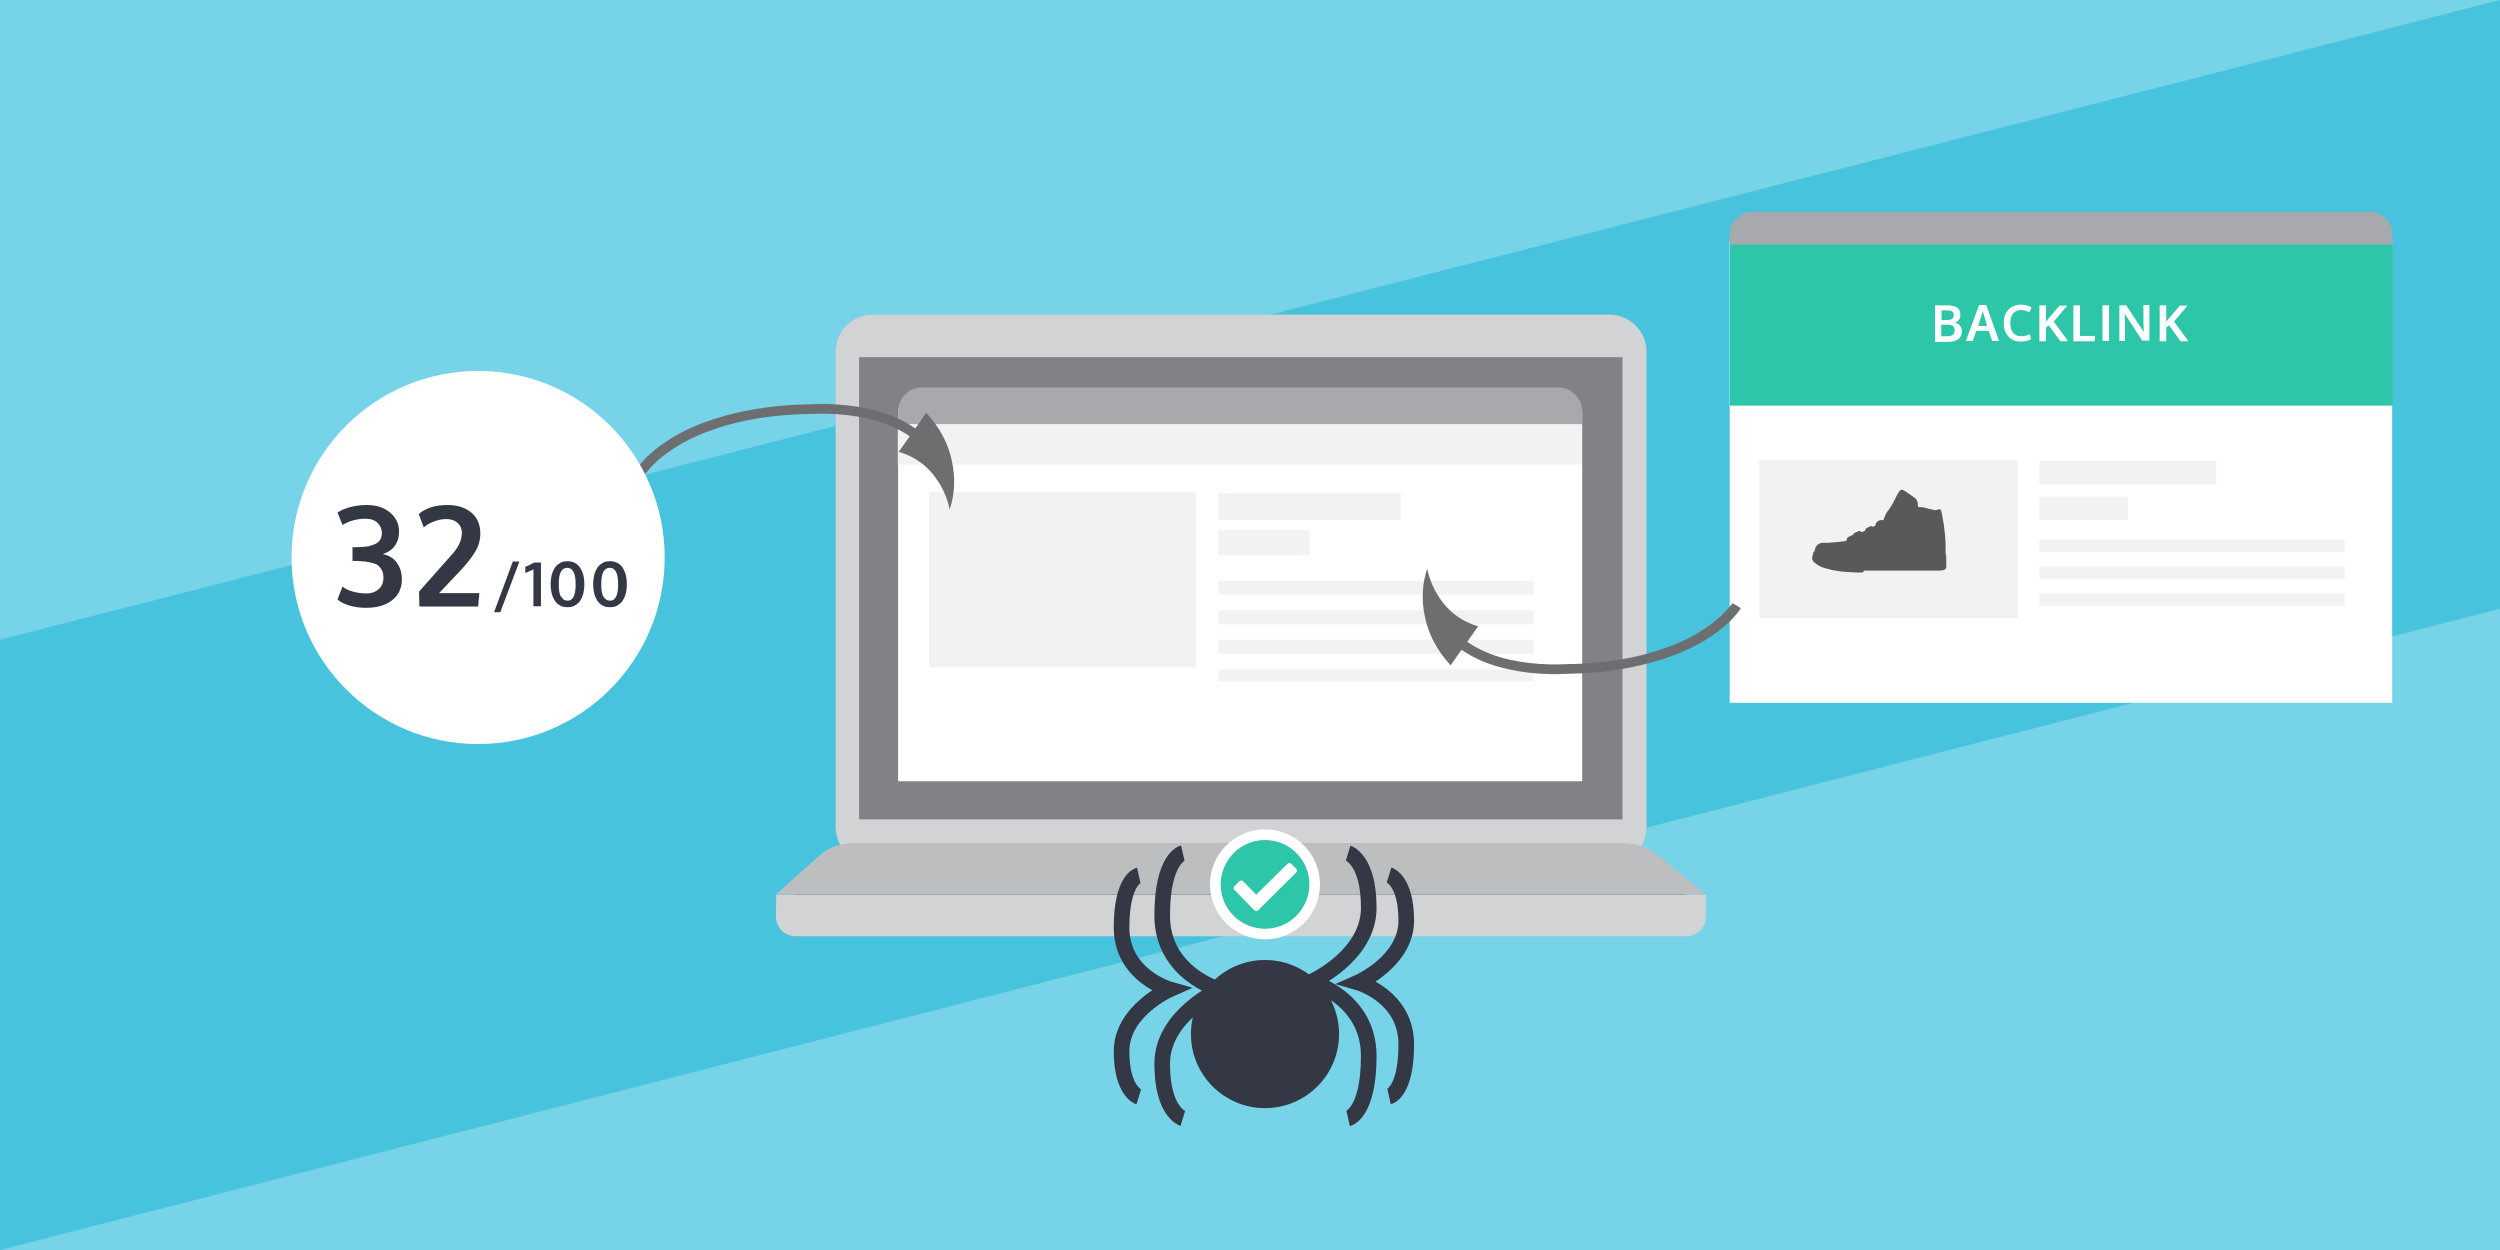 <?xml version="1.0" encoding="utf-8"?>
<!-- Generator: Adobe Illustrator 24.0.0, SVG Export Plug-In . SVG Version: 6.00 Build 0)  -->
<svg version="1.1" id="Layer_1" xmlns="http://www.w3.org/2000/svg" xmlns:xlink="http://www.w3.org/1999/xlink" x="0px" y="0px"
	 viewBox="0 0 800 400" style="enable-background:new 0 0 800 400;" xml:space="preserve">
<style type="text/css">
	.st0{fill:#77D3E7;}
	.st1{opacity:0.5;fill:#1AB5D7;}
	.st2{fill:#D1D3D4;}
	.st3{fill:#808285;}
	.st4{fill:#838384;}
	.st5{fill:#BCBEC0;}
	.st6{fill:#FFFFFF;}
	.st7{fill:#A7A9AC;}
	.st8{fill:#F1F2F2;}
	.st9{fill:#2EC6A8;}
	.st10{fill:#58595B;}
	.st11{fill:#6D6E70;}
	.st12{display:none;}
	.st13{display:inline;}
	.st14{fill:#545A6A;}
	.st15{fill:#343844;}
	.st16{fill:none;stroke:#77D3E7;stroke-width:3;stroke-miterlimit:10;}
	.st17{fill:none;stroke:#343844;stroke-width:5;stroke-miterlimit:10;}
</style>
<rect class="st0" width="800" height="400"/>
<polygon class="st1" points="800,194.8 0,400 0,204.7 800,0 "/>
<path class="st2" d="M279.3,100.7H515c6.6,0,11.9,5.3,11.9,11.9v152c0,6.6-5.3,11.9-11.9,11.9H279.3c-6.6,0-11.9-5.3-11.9-11.9v-152
	C267.4,106,272.7,100.7,279.3,100.7z"/>
<rect x="274.9" y="114.3" class="st3" width="244.3" height="147.9"/>
<path class="st2" d="M248.4,286.3h297.5l0,0v7c0,3.5-2.8,6.3-6.3,6.3h-285c-3.5,0-6.3-2.8-6.3-6.3L248.4,286.3L248.4,286.3z"/>
<polygon class="st4" points="520.2,270 271.7,270 254.3,286.3 539.3,286.3 "/>
<path class="st5" d="M520.8,270H272c-3.6,0-7,1.3-9.7,3.7l-14,12.5h297.5l-15.9-13C527.3,271.2,524.1,270,520.8,270z"/>
<path class="st6" d="M295.1,124.8h203.5c4.2,0,7.7,3.4,7.7,7.5l0,0V250l0,0H287.4l0,0V132.3C287.4,128.2,290.8,124.8,295.1,124.8z"
	/>
<path class="st7" d="M295.1,124h203.5c4.2,0,7.7,3.4,7.7,7.7l0,0v4.1l0,0H287.4l0,0v-4.1C287.4,127.4,290.8,124,295.1,124L295.1,124
	L295.1,124z"/>
<rect x="287.3" y="135.8" class="st8" width="218.9" height="12.9"/>
<g>
	<defs>
		<rect id="SVGID_1_" x="287.4" y="181.2" width="218.8" height="51.6"/>
	</defs>
	<clipPath id="SVGID_2_">
		<use xlink:href="#SVGID_1_"  style="overflow:visible;"/>
	</clipPath>
</g>
<rect x="297.3" y="157.4" class="st8" width="85.4" height="56.1"/>
<rect x="389.9" y="157.8" class="st8" width="58.4" height="8.5"/>
<rect x="389.9" y="169.6" class="st8" width="29.2" height="8.1"/>
<rect x="389.9" y="185.8" class="st8" width="100.9" height="4.5"/>
<rect x="389.9" y="195.3" class="st8" width="100.9" height="4.5"/>
<rect x="389.9" y="204.7" class="st8" width="100.9" height="4.5"/>
<rect x="389.9" y="214.2" class="st8" width="100.9" height="3.8"/>
<path class="st6" d="M561,68.5h197.1c4.1,0,7.4,4.2,7.4,9.4l0,0v147l0,0h-212l0,0v-147C553.6,72.7,556.9,68.5,561,68.5z"/>
<path class="st7" d="M561,67.8h197.1c4.1,0,7.4,3.1,7.4,6.9l0,0v3.7l0,0h-212l0,0v-3.7C553.6,70.9,556.9,67.8,561,67.8L561,67.8
	L561,67.8z"/>
<rect x="553.6" y="78.3" class="st9" width="212.1" height="51.5"/>
<rect x="562.9" y="147.1" class="st8" width="82.8" height="50.7"/>
<rect x="652.6" y="147.4" class="st8" width="56.6" height="7.7"/>
<rect x="652.6" y="159" class="st8" width="28.3" height="7.3"/>
<rect x="652.6" y="172.6" class="st8" width="97.7" height="4.1"/>
<rect x="652.6" y="181.2" class="st8" width="97.7" height="4.1"/>
<rect x="652.6" y="189.8" class="st8" width="97.7" height="4.1"/>
<g>
	<path class="st6" d="M619.2,109.1V97.7h3.6c1.5,0,2.6,0.2,3.4,0.7c0.7,0.4,1.1,1.2,1.1,2.2c0,0.2,0,0.3,0,0.5
		c0,0.2-0.1,0.3-0.1,0.6c-0.1,0.2-0.2,0.4-0.3,0.6c-0.1,0.2-0.3,0.3-0.5,0.5c-0.2,0.2-0.5,0.3-0.8,0.4c0.7,0.2,1.2,0.5,1.6,1
		c0.4,0.5,0.6,1.1,0.6,1.8c0,1.1-0.4,1.9-1.1,2.5c-0.8,0.6-1.8,0.9-3.2,0.9H619.2z M621.3,102.4h1.8c1.4,0,2.1-0.5,2.1-1.6
		c0-0.6-0.2-1-0.6-1.2c-0.4-0.2-1-0.3-1.9-0.3h-1.4V102.4z M621.3,107.6h1.8c1.6,0,2.4-0.6,2.4-1.9c0-0.6-0.2-1.1-0.6-1.4
		s-1-0.4-1.9-0.4h-1.8V107.6z"/>
	<path class="st6" d="M629.1,109.1l4.2-11.5h2.3l4.1,11.5h-2.2l-1.1-3.2h-4l-1.1,3.2H629.1z M633,104.3h2.9c-0.9-3-1.4-4.6-1.4-4.7
		L633,104.3z"/>
	<path class="st6" d="M646.7,109.3c-1.7,0-3-0.5-4-1.6c-1-1.1-1.5-2.5-1.5-4.4c0-1.8,0.5-3.2,1.5-4.2c1-1.1,2.4-1.6,4-1.6
		c1.3,0,2.5,0.3,3.4,0.9l-0.7,1.6c-0.9-0.5-1.8-0.8-2.7-0.8c-1.1,0-1.9,0.4-2.5,1.1s-0.9,1.8-0.9,3.1c0,1.3,0.3,2.3,0.9,3.1
		c0.6,0.7,1.4,1.1,2.5,1.1c1,0,1.9-0.2,2.9-0.7l0.3,1.7C649.1,109,648,109.3,646.7,109.3z"/>
	<path class="st6" d="M652.6,109.1V97.7h2.1v5.2c0.4-0.5,1.1-1.4,2.3-2.7c1.1-1.3,1.8-2.1,2-2.4h2.5l-4.3,5.1l4.6,6.3h-2.5l-3.7-5.1
		l-0.9,0.7v4.4H652.6z"/>
	<path class="st6" d="M663.5,109.1V97.7h2.1v9.8h4.8l-0.1,1.7H663.5z"/>
	<path class="st6" d="M672.8,109.1V97.7h2.1v11.4H672.8z"/>
	<path class="st6" d="M678.2,109.1V97.7h2.2c0.4,0.6,1.2,1.9,2.5,3.8c1.2,1.9,2,3.1,2.3,3.5c0.1,0.1,0.2,0.3,0.4,0.6
		c0.2,0.3,0.3,0.5,0.4,0.6c0-1.8-0.1-2.7-0.1-2.8v-5.8h1.9v11.4h-2.3l-5.2-8l-0.4-0.6c0,1.4,0.1,2.3,0.1,2.9v5.8H678.2z"/>
	<path class="st6" d="M691.1,109.1V97.7h2.1v5.2c0.4-0.5,1.1-1.4,2.3-2.7c1.1-1.3,1.8-2.1,2-2.4h2.5l-4.3,5.1l4.6,6.3h-2.5l-3.7-5.1
		l-0.9,0.7v4.4H691.1z"/>
</g>
<path class="st10" d="M595.7,183.2H594l-1.6-0.1c-2.7-0.1-5.5-0.4-8.1-1.2c-1.3-0.3-2.5-0.9-3.6-1.8c-0.7-0.5-1-1.4-0.7-2.2
	c0.1-0.3,0.1-0.5,0.2-0.8c0-0.1,0-0.3,0.1-0.4c0.4-0.2,0.4-0.6,0.5-0.9c0.2-1.3,1.4-2.2,2.7-2.1c0.9,0,1.8,0,2.7-0.1
	c1.3-0.1,2.5-0.2,3.8-0.4c0.5,0,1-0.1,1-0.8c0-0.2,0.2-0.4,0.4-0.5c0.3-0.2,0.6-0.3,0.9-0.5c0.4-0.1,0.8-0.2,0.9-0.7
	c0-0.1,0.2-0.2,0.4-0.2c0.3-0.1,0.6-0.3,0.9-0.4c0.3-0.3,0.8-0.2,1.1,0.1c0,0,0.1,0.1,0.1,0.1c0.5-0.3,1.2-0.2,1.3-1
	c0-0.1,0.2-0.2,0.3-0.3c0.3-0.2,0.7-0.3,1-0.5c0.3-0.2,0.6-0.2,0.9,0c0.1,0.1,0.2,0.1,0.3,0c0.2-0.1,0.5-0.2,0.7-0.4
	c-0.2-1,1.3-2,2.5-1.6c0.1-0.4,0.2-0.7,0.4-1.1c0.1-0.4,0.3-0.8,0.5-1.2c1.2-1.5,2.1-3,2.9-4.7c0.3-0.7,0.7-1.4,1.1-2
	c0.6-0.9,1-1,1.9-0.4c0.1,0,0.1,0.1,0.2,0.1c0.9,0.6,1.8,1.3,2.7,1.9c0.9,0.5,1.4,1.5,1.3,2.6c0,0.5,0.1,0.6,0.6,0.6
	c0.5,0,0.9,0,1.4,0.1c1.1,0.3,2.2,0.6,3.3,0.8c0.4,0.1,0.8,0,1.1-0.1c0.6-0.3,0.9-0.2,1.1,0.4c0.1,0.5,0.2,0.9,0.3,1.4
	c0.8,4,1.2,8.1,1.1,12.1c0,0.3,0.1,0.7,0.2,1v3.8c-0.3,0.4-0.8,0.7-1.3,0.7c-0.5,0.1-1,0.1-1.5,0.1h-23.5
	C596.3,183.1,596,183.2,595.7,183.2z"/>
<g>
	<g>
		<g>
			<path class="st11" d="M469.5,205.4l3.5-5c-3.6-1-7.2-3-10.1-6.2c-2.9-3.2-5.2-7.4-6.2-12.2c-1.6,4.7-1.9,10.1-0.7,15.5
				c1.1,5.5,4,10.9,8.2,15.4l3.5-5c0.3,0.2,0.6,0.4,0.9,0.6l1.1,0.7c3.9,2.4,8.3,3.9,12.7,4.9c4.4,1,8.9,1.5,13.3,1.6
				c1.1,0,2.2,0.1,3.3,0l3.3-0.1c2.2-0.1,4.4-0.1,6.6-0.3c8.8-0.7,17.7-2.3,26.1-5.4c2.1-0.7,4.1-1.7,6.2-2.6l3-1.6
				c1-0.5,1.9-1.2,2.9-1.8c1.9-1.2,3.7-2.6,5.4-4.1c0.8-0.8,1.7-1.5,2.4-2.4c0.4-0.4,0.8-0.9,1.1-1.3c0.4-0.5,0.7-0.9,1.1-1.5
				l-2.7-1.6c-0.2,0.3-0.5,0.8-0.9,1.1c-0.3,0.4-0.7,0.8-1,1.2c-0.7,0.8-1.5,1.5-2.2,2.2c-1.6,1.4-3.3,2.7-5,3.8
				c-0.9,0.5-1.8,1.2-2.7,1.7l-2.8,1.5c-2,0.9-3.9,1.8-5.9,2.5c-8,3-16.6,4.6-25.2,5.2c-2.1,0.2-4.3,0.3-6.5,0.3l-3.2,0.1
				c-1.1,0-2.2,0-3.2,0c-4.3-0.1-8.6-0.6-12.7-1.5c-4.1-0.9-8.1-2.4-11.7-4.5l-1-0.6C470.1,205.7,469.8,205.6,469.5,205.4z"/>
		</g>
	</g>
</g>
<g>
	<g>
		<g>
			<path class="st11" d="M291.1,139.6l-3.5,5c3.6,1,7.2,3,10.1,6.2c2.9,3.2,5.2,7.4,6.2,12.2c1.6-4.7,1.9-10.1,0.7-15.5
				c-1.1-5.5-4-10.9-8.2-15.4l-3.5,5c-0.3-0.2-0.6-0.4-0.9-0.6l-1.1-0.7c-3.9-2.4-8.3-3.9-12.7-4.9c-4.4-1-8.9-1.5-13.3-1.6
				c-1.1,0-2.2-0.1-3.3,0l-3.3,0.1c-2.2,0.1-4.4,0.1-6.6,0.3c-8.8,0.7-17.7,2.3-26.1,5.4c-2.1,0.7-4.1,1.7-6.2,2.6l-3,1.6
				c-1,0.5-1.9,1.2-2.9,1.8c-1.9,1.2-3.7,2.6-5.4,4.1c-0.8,0.8-1.7,1.5-2.4,2.4c-0.4,0.4-0.8,0.9-1.1,1.3c-0.4,0.5-0.7,0.9-1.1,1.5
				l2.7,1.6c0.2-0.3,0.5-0.8,0.9-1.1c0.3-0.4,0.7-0.8,1-1.2c0.7-0.8,1.5-1.5,2.2-2.2c1.6-1.4,3.3-2.7,5-3.8c0.9-0.5,1.8-1.2,2.7-1.7
				l2.8-1.5c2-0.9,3.9-1.8,5.9-2.5c8-3,16.6-4.6,25.2-5.2c2.1-0.2,4.3-0.3,6.5-0.3l3.2-0.1c1.1,0,2.2,0,3.2,0
				c4.3,0.1,8.6,0.6,12.7,1.5c4.1,0.9,8.2,2.4,11.7,4.5l1,0.6C290.5,139.3,290.8,139.4,291.1,139.6z"/>
		</g>
	</g>
</g>
<g id="XMLID_1_" class="st12">
	<g class="st13">
		<path class="st14" d="M230.5,189.2c0.6,3.5,0.9,7,0.9,10.6c0,35.7-28.9,64.6-64.6,64.6c-18.6,0-35.3-7.8-47.1-20.4l35.2-25.9
			l16.7,17.8L230.5,189.2z"/>
		<path class="st15" d="M230.5,189.2l-58.8,46.8l-16.7-17.8L119.6,244c-10.8-11.6-17.5-27.1-17.5-44.2c0-35.7,28.9-64.6,64.6-64.6
			C198.8,135.2,225.4,158.5,230.5,189.2z"/>
	</g>
	<g class="st13">
		<polyline class="st16" points="106.3,253.8 119.6,244 154.9,218.1 171.6,235.9 230.5,189.2 235.4,185.3 		"/>
	</g>
</g>
<circle class="st6" cx="153" cy="178.4" r="59.7"/>
<g>
	<path class="st15" d="M117.2,194.5c-1.9,0-3.6-0.2-5.3-0.7c-1.6-0.5-3-1.1-3.9-2l1.6-4.1c0.8,0.7,1.9,1.2,3.3,1.6s2.9,0.6,4.3,0.6
		c1.7,0,3-0.5,4-1.4c1-0.9,1.5-2.1,1.5-3.5c0-0.9-0.1-1.7-0.4-2.3c-0.3-0.7-0.7-1.2-1.1-1.6s-1.1-0.7-1.9-0.9
		c-0.8-0.2-1.6-0.4-2.4-0.5c-0.8-0.1-1.8-0.1-2.9-0.2c0,0-0.3,0-0.6,0c-0.4,0-0.6,0-0.6,0v-4.4h1.2c1.3,0,2.3-0.1,3.3-0.2
		c0.9-0.1,1.7-0.4,2.5-0.7c0.8-0.3,1.4-0.8,1.8-1.4c0.4-0.6,0.6-1.4,0.6-2.3c0-1.2-0.5-2.3-1.4-3.2c-0.9-0.9-2.2-1.3-3.9-1.3
		c-2.7,0-5.2,0.7-7.3,2L108,164c2.6-1.6,5.8-2.4,9.4-2.4c3,0,5.5,0.8,7.4,2.4c1.9,1.6,2.9,3.6,2.9,6.1c0,1.7-0.4,3.2-1.3,4.5
		s-2.2,2.1-3.9,2.7c1.9,0.4,3.5,1.3,4.5,2.8c1.1,1.5,1.6,3.3,1.6,5.3c0,1.9-0.5,3.6-1.5,5c-1,1.4-2.4,2.4-4.1,3.1
		C121.3,194.2,119.4,194.5,117.2,194.5z"/>
	<path class="st15" d="M134.2,194l-0.1-4.7l10.1-11.4c1.2-1.3,2.2-2.6,2.7-3.7s0.9-2.3,0.9-3.6c0-1.4-0.5-2.5-1.4-3.3
		c-0.9-0.8-2.1-1.2-3.6-1.2c-1.4,0-2.7,0.3-4,0.8c-1.3,0.5-2.4,1.1-3.2,1.9l-1.6-4.3c2.2-1.9,5.2-2.9,9.2-2.9c3.1,0,5.7,0.8,7.6,2.4
		c1.9,1.6,2.9,3.8,2.9,6.7c0,2-0.5,4-1.6,5.8c-1.1,1.8-2.6,3.7-4.4,5.7l-7.2,7.6h12.9l-0.4,4.3H134.2z"/>
	<path class="st15" d="M158.1,195.9l6-16.2h2.1l-6.1,16.2H158.1z"/>
	<path class="st15" d="M170.7,194v-11.8c-0.1,0.1-0.5,0.2-1.3,0.6s-1.2,0.5-1.3,0.5v-1.9c0.2-0.1,0.6-0.3,1.5-0.7
		c0.8-0.4,1.3-0.7,1.4-0.7h2.1V194H170.7z"/>
	<path class="st15" d="M183.7,193.9c-0.6,0.3-1.3,0.4-2.1,0.4s-1.5-0.1-2.1-0.4c-0.6-0.3-1.1-0.6-1.5-1.1c-0.4-0.4-0.7-1-1-1.6
		c-0.3-0.6-0.5-1.3-0.6-2c-0.1-0.7-0.2-1.4-0.2-2.2c0-0.8,0.1-1.6,0.2-2.3s0.3-1.4,0.6-2c0.3-0.6,0.6-1.2,1-1.6
		c0.4-0.4,0.9-0.8,1.5-1.1c0.6-0.3,1.3-0.4,2.1-0.4c0.8,0,1.4,0.1,2.1,0.4c0.6,0.3,1.1,0.6,1.5,1.1c0.4,0.4,0.7,1,1,1.6
		c0.3,0.6,0.5,1.3,0.6,2s0.2,1.5,0.2,2.3c0,0.8-0.1,1.5-0.2,2.2c-0.1,0.7-0.3,1.4-0.6,2s-0.6,1.2-1,1.6
		C184.8,193.2,184.3,193.6,183.7,193.9z M180.3,191.8c0.4,0.3,0.8,0.4,1.3,0.4c0.5,0,1-0.1,1.3-0.4s0.6-0.7,0.8-1.2
		c0.2-0.5,0.3-1.1,0.4-1.7c0.1-0.6,0.1-1.3,0.1-2c0-3.5-0.9-5.2-2.7-5.2c-1.8,0-2.7,1.7-2.7,5.2c0,0.7,0,1.4,0.1,2
		c0.1,0.6,0.2,1.2,0.4,1.7C179.7,191.1,180,191.5,180.3,191.8z"/>
	<path class="st15" d="M197.3,193.9c-0.6,0.3-1.3,0.4-2.1,0.4s-1.5-0.1-2.1-0.4c-0.6-0.3-1.1-0.6-1.5-1.1c-0.4-0.4-0.7-1-1-1.6
		c-0.3-0.6-0.5-1.3-0.6-2c-0.1-0.7-0.2-1.4-0.2-2.2c0-0.8,0.1-1.6,0.2-2.3s0.3-1.4,0.6-2c0.3-0.6,0.6-1.2,1-1.6
		c0.4-0.4,0.9-0.8,1.5-1.1c0.6-0.3,1.3-0.4,2.1-0.4c0.8,0,1.4,0.1,2.1,0.4c0.6,0.3,1.1,0.6,1.5,1.1c0.4,0.4,0.7,1,1,1.6
		c0.3,0.6,0.5,1.3,0.6,2s0.2,1.5,0.2,2.3c0,0.8-0.1,1.5-0.2,2.2c-0.1,0.7-0.3,1.4-0.6,2s-0.6,1.2-1,1.6
		C198.4,193.2,197.9,193.6,197.3,193.9z M193.9,191.8c0.4,0.3,0.8,0.4,1.3,0.4c0.5,0,1-0.1,1.3-0.4s0.6-0.7,0.8-1.2
		c0.2-0.5,0.3-1.1,0.4-1.7c0.1-0.6,0.1-1.3,0.1-2c0-3.5-0.9-5.2-2.7-5.2c-1.8,0-2.7,1.7-2.7,5.2c0,0.7,0,1.4,0.1,2
		c0.1,0.6,0.2,1.2,0.4,1.7C193.2,191.1,193.5,191.5,193.9,191.8z"/>
</g>
<g>
	<circle class="st15" cx="404.8" cy="330.9" r="23.7"/>
	<path class="st17" d="M378.5,273c0,0-6.6,1.5-6.6,20c0,18.5,18.4,23.7,18.4,23.7s-18.4,8.2-18.4,23.7c0,15.5,6.6,17.5,6.6,17.5"/>
	<path class="st17" d="M364.4,280.1c0,0-5.5,1.2-5.5,16.7c0,15.4,15.4,19.8,15.4,19.8s-15.4,6.8-15.4,19.8c0,12.9,5.5,14.6,5.5,14.6
		"/>
	<path class="st17" d="M444.5,350.9c0,0,5.5-1.2,5.5-16.7c0-15.4-15.4-19.8-15.4-19.8s15.4-6.8,15.4-19.8c0-12.9-5.5-14.6-5.5-14.6"
		/>
	<path class="st17" d="M431.4,357.9c0,0,6.6-1.5,6.6-20c0-18.5-18.4-23.7-18.4-23.7s18.4-8.2,18.4-23.7s-6.6-17.5-6.6-17.5"/>
	<g>
		<circle class="st9" cx="405" cy="282.8" r="15.5"/>
		<path class="st6" d="M404.8,265.4c-9.7,0-17.6,7.9-17.6,17.6c0,9.7,7.9,17.6,17.6,17.6c9.7,0,17.6-7.9,17.6-17.6
			C422.4,273.2,414.5,265.4,404.8,265.4z M404.8,268.8c7.8,0,14.2,6.3,14.2,14.2c0,7.8-6.3,14.2-14.2,14.2
			c-7.8,0-14.2-6.3-14.2-14.2C390.7,275.1,397,268.8,404.8,268.8 M414.8,278l-1.6-1.6c-0.3-0.3-0.9-0.3-1.2,0l-10,9.9l-4.2-4.3
			c-0.3-0.3-0.9-0.3-1.2,0l-1.6,1.6c-0.3,0.3-0.3,0.9,0,1.2l6.4,6.5c0.3,0.3,0.9,0.3,1.2,0l12.2-12.1
			C415.1,278.9,415.1,278.3,414.8,278L414.8,278z"/>
	</g>
</g>
</svg>
